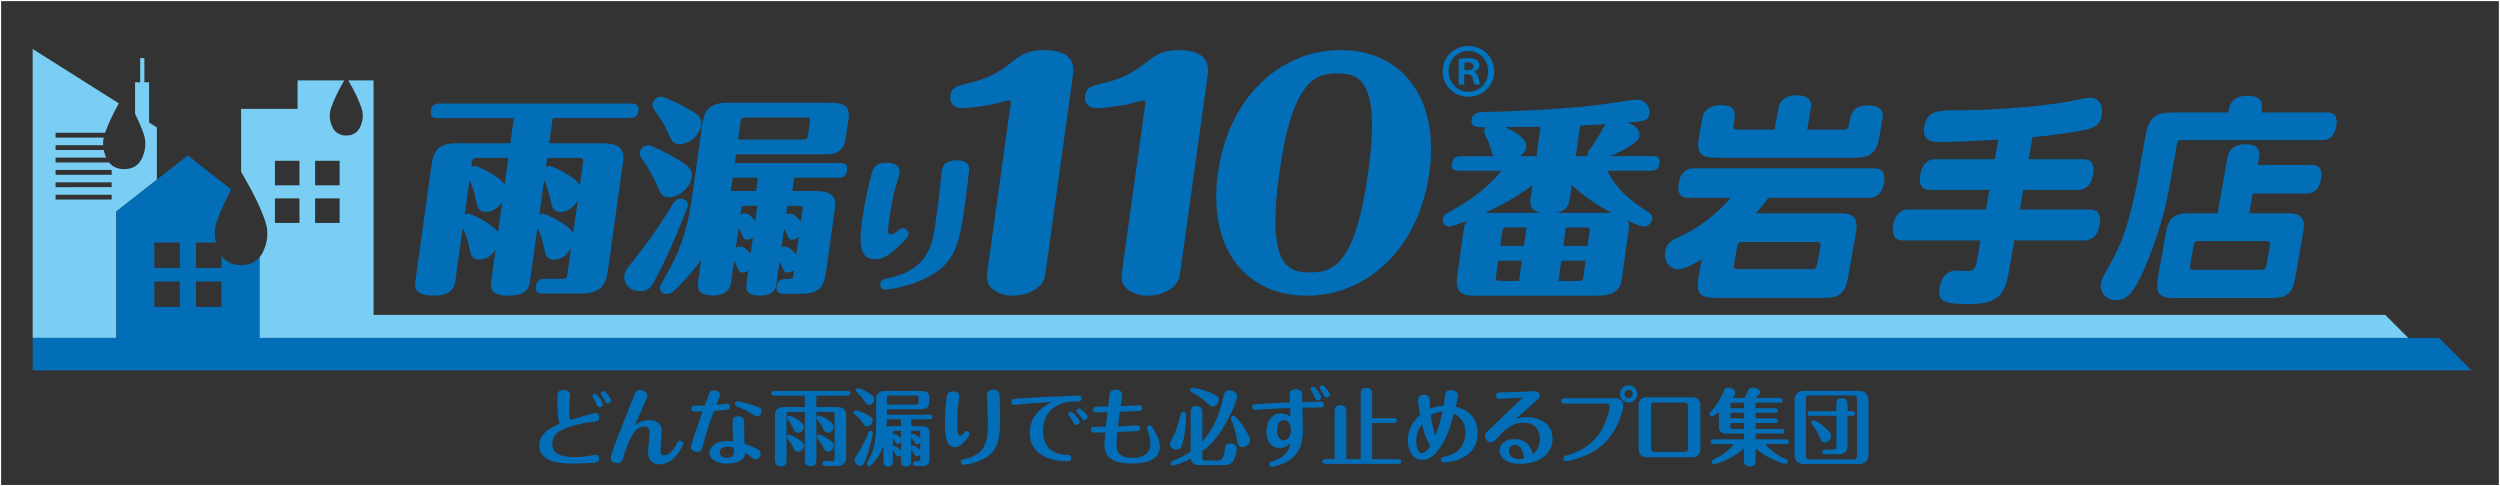 <?xml version="1.0" encoding="UTF-8"?><svg xmlns="http://www.w3.org/2000/svg" viewBox="0 0 553.25 107.58"><rect x="0" y="0" width="553.25" height="107.58" fill="#333333" stroke="none"/><defs><style>.d{fill:#0074be;}.e{fill:#036eb8;}.f{fill:#7acdf3;}.g{fill:none;stroke:#fff;stroke-miterlimit:10;stroke-width:.25px;}</style></defs><g id="a"/><g id="b"><g id="c"><path class="d" d="M324.96,10.19c3.22,0,5.71,2.45,5.71,5.58s-2.48,5.64-5.71,5.64-5.7-2.48-5.7-5.64,2.58-5.58,5.7-5.58Zm0,10.12c2.52,0,4.36-1.99,4.36-4.51s-1.87-4.54-4.39-4.54-4.35,2.02-4.35,4.54c0,2.7,2.08,4.51,4.38,4.51Zm-2.14-1.59v-5.67c.52-.09,1.19-.18,2.08-.18,1.01,0,2.48,.18,2.48,1.65,0,.68-.52,1.13-1.17,1.32v.09c.55,.18,.83,.64,.98,1.38,.18,.86,.31,1.19,.43,1.41h-1.29c-.15-.22-.28-.71-.43-1.41-.21-.89-.71-.89-1.87-.89v2.3h-1.23Zm1.25-3.19c.95,0,2,0,2-.86,0-.52-.37-.89-1.26-.89-.37,0-.61,.03-.74,.06v1.69Z"/><path class="f" d="M58.71,49c.68,2.01,.6,4.03-.25,6.16-.15,.38-.45,1.12-1.05,1.82v17.8h475.54l-5.1-5.1H82.67V17.79h-5.58c1.42,2.49,2.33,4.41,2.91,6.11,.43,1.26,.37,2.53-.16,3.88-.22,.54-.88,2.21-3.21,2.21s-3-1.66-3.21-2.21c-.54-1.34-.59-2.61-.16-3.87,.58-1.7,1.49-3.62,2.91-6.11h-10.32v6.29h-12.5s0,13.95,.01,13.94c2.69,4.6,4.35,8.01,5.36,10.99Zm11.02-13.42h5.43v5.43h-5.43v-5.43Zm0,8.32h5.43v5.43h-5.43v-5.43Zm-8.89-8.32h5.43v5.43h-5.43v-5.43Zm0,8.32h5.43v5.43h-5.43v-5.43Z"/><path class="f" d="M25.75,46.8l8.97-7.03v-11.57l-1.73-1.09v-8.91h-1.04v-5.34h-.93v5.34h-1.13v6.96l-.03-.02c.85,1.69,1.48,3.15,1.94,4.51,.55,1.62,.48,3.24-.2,4.96-.28,.7-1.13,2.82-4.11,2.82-1.75,0-2.76-.74-3.36-1.48H12.3v-1.07h11.19c-.04-.1-.08-.2-.11-.27-.19-.47-.33-.94-.42-1.41H12.3v-1.07h10.51c-.03-.56,.02-1.12,.14-1.68H12.3v-1.07h10.96c.65-1.86,1.62-3.94,3.04-6.5L7.23,10.84v63.94H25.75v-27.97Zm-1.04-2.64H12.3v-1.07h12.41v1.07Zm0-2.74H12.3v-1.07h12.41v1.07Zm0-2.74H12.3v-1.07h12.41v1.07Z"/><path class="e" d="M539.75,74.78H57.41v-17.8c-.76,.87-1.99,1.69-4.05,1.69h-.01c-2.36,0-3.64-1.08-4.35-2.08v2.71h-5.63v-5.63h4.41c-.37-1.59-.31-3.13,.21-4.66,.7-2.07,1.72-4.35,3.17-7.08l-9.6-7.53-6.85,5.37-8.97,7.03v27.97H7.23v7.19H546.94l-7.19-7.19ZM43.37,62.29h5.63v5.63h-5.63v-5.63Zm-9.21-8.62h5.63v5.63h-5.63v-5.63Zm0,8.62h5.63v5.63h-5.63v-5.63Z"/><path class="e" d="M199.05,38.31c-.09,.63-.92,3.33-1.07,3.87-.48,2.03-.83,3.87-1.18,6.34-.08,.6-.27,1.93-.27,2.44,0,.32,0,.92,.6,.92,.63,0,1.16-.51,1.35-.66,.65-.6,.8-.73,1.26-.73,.76,0,1.4,.63,1.29,1.39-.05,.35-.12,.63-1.81,2.31-2.72,2.69-4.18,3.17-5.6,3.17-3.11,0-3.66-2.66-2.81-8.81,.53-3.77,1.47-7.67,2.06-10.01,.35-1.36,.82-2.54,3.36-2.54,.46,0,3.14,0,2.82,2.31Zm15.38-.29c-.16,1.36-.39,3.49-.85,6.81-1.26,9.06-1.92,13.75-9.63,17.17-3.42,1.52-7.5,2.09-7.93,2.09-.93,0-1.3-.63-1.21-1.27,.13-.95,.91-1.11,1.8-1.27,.21-.03,3.87-.73,6.34-2.82,3.15-2.66,3.64-6.15,4.23-10.42,.33-2.38,.6-4.53,.85-6.84,.07-.54,.28-2.98,.35-3.49,.11-.79,.41-2.5,3.39-2.5s2.72,1.87,2.66,2.53Z"/><path class="e" d="M231.49,59.5c-.21,1.5-.29,2.54-1.32,3.65-1.44,1.56-3.92,2.28-5.89,2.28-1.84,0-3.46-.52-4.5-1.37-1.35-1.04-1.55-2.08-1.2-4.56l5.06-36.36c.05-.39,.13-.91-.42-.91-.41,0-2.89,.72-3.45,.85-1.69,.39-5.49,.85-7.05,.85-1.43,0-2.64-1.04-2.41-2.74,.26-1.89,1.53-2.22,4.41-2.87,4.85-1.17,7.29-3.06,9.35-4.69,1.68-1.3,3.28-2.54,6.88-2.54,7.28,0,6.71,4.04,6.44,5.99l-5.91,42.42Z"/><path class="e" d="M261.29,59.5c-.21,1.5-.28,2.54-1.32,3.65-1.44,1.56-3.92,2.28-5.89,2.28-1.84,0-3.46-.52-4.5-1.37-1.35-1.04-1.55-2.08-1.2-4.56l5.06-36.36c.06-.39,.13-.91-.42-.91-.41,0-2.89,.72-3.45,.85-1.68,.39-5.49,.85-7.05,.85-1.43,0-2.64-1.04-2.4-2.74,.26-1.89,1.53-2.22,4.41-2.87,4.85-1.17,7.29-3.06,9.35-4.69,1.67-1.3,3.28-2.54,6.88-2.54,7.27,0,6.71,4.04,6.44,5.99l-5.91,42.42Z"/><path class="e" d="M316.3,38.26c-2.31,16.62-13.64,27.17-27.17,27.17s-21.91-10.55-19.6-27.17c2.29-16.49,13.57-27.17,27.17-27.17s21.9,10.69,19.61,27.17Zm-33.18,0c-2.85,20.46,1.83,22.03,6.72,22.03s10.02-1.17,12.92-22.03c2.85-20.46-1.89-22.02-6.79-22.02-4.62,0-9.94,1.11-12.86,22.02Z"/><path class="e" d="M117.29,62.3c-.27,1.98-1.54,3.13-4.67,3.13-2.69,0-4.28-.64-3.93-3.13l.99-7.14c-1.28,2.3-3.44,2.3-3.64,2.3-1.63,0-1.89-1.29-2.03-1.98-.62-3.13-1.24-4.24-1.61-5.02l-1.64,11.74c-.29,2.07-1.6,3.22-4.77,3.22-2.74,0-4.43-.64-4.07-3.22l3.51-25.19c.37-2.62,.74-5.3,5.45-5.3h12.06l.78-5.57h-16.87c-.77,0-1.71-.14-1.51-1.57,.15-1.11,.66-1.66,1.96-1.66h42.48c1.01,0,1.68,.37,1.51,1.56-.17,1.2-.76,1.66-1.96,1.66h-17.01l-.78,5.57h10.76c2.88,0,6.15,0,5.59,4.01l-3.26,23.4c-.4,2.9-.81,5.85-5.95,5.85h-8.55c-.77,0-1.71-.14-1.51-1.61,.15-1.1,.71-1.66,1.96-1.66h3.99c.87,0,.94-.55,1.01-1.06l.81-5.85c-.81,1.66-2.2,2.67-3.83,2.67s-1.89-1.29-2.03-1.98c-.65-3.27-1.23-4.29-1.61-5.02l-1.65,11.84Zm-4.79-27.36h-6.82c-.82,0-1.12,.09-1.26,1.11l-.13,.92c.16-.09,.42-.23,.8-.23,.77,0,5.89,2.58,6.58,4.15l.83-5.94Zm-1.35,9.67c-1.33,2.3-3.4,2.3-3.64,2.3-1.35,0-1.79-.92-1.97-1.7-.71-3.18-.83-3.73-1.66-5.3l-1.06,7.6c.16-.09,.42-.23,.8-.23,.82,0,5.88,2.62,6.58,4.15l.95-6.82Zm9.67-7.65c.2-.09,.42-.23,.75-.23,.77,0,6.18,2.58,6.74,4.38l.71-5.07c.13-.92-.04-1.11-.95-1.11h-6.97l-.28,2.03Zm-1.47,10.55c.21-.09,.42-.23,.75-.23,.77,0,6.17,2.62,6.74,4.38l1.03-7.41c-1.33,2.67-3.59,2.67-3.78,2.67-1.59,0-1.94-1.29-2.02-1.7-.86-3.46-.91-3.82-1.66-5.3l-1.06,7.6Z"/><path class="e" d="M143.5,32.13c.67,0,4.32,1.8,6.7,3.27,2.39,1.52,3.11,2.16,2.89,3.78-.33,2.4-2.93,4.47-4.99,4.47-1.49,0-1.82-.74-2.23-1.61-1.78-4.1-3.31-6.22-4-7.19-.24-.37-.33-.74-.28-1.1,.11-.83,.9-1.61,1.91-1.61Zm8.7,13.45c-.08,.6-4.63,11.84-7.48,16.81-.64,1.1-1.2,2.03-3.07,2.03-2.35,0-3.74-1.75-3.49-3.55,.1-.69,.35-1.15,1.92-3.09,4.98-6.12,8.63-12.3,8.77-12.57,.32-.6,.89-1.24,1.66-1.24,1.15,0,1.83,.64,1.7,1.61Zm.29-21.37c1.78,1.01,2.93,1.7,2.7,3.41-.32,2.26-2.52,4.28-4.83,4.28-1.25,0-1.73-.65-2.35-2.07-1.05-2.49-1.44-3.08-3.3-5.62-.24-.32-.37-.83-.31-1.2,.12-.83,.95-1.61,1.91-1.61,.77,0,4.95,2.07,6.19,2.81Zm9.29,38.23c-.28,2.03-1.61,2.95-4.01,2.95s-3.59-.78-3.29-2.95l.69-4.97c-2.87,4.05-5.67,6.54-5.95,6.82-.49,.42-.93,.78-1.7,.78-1.06,0-1.57-.78-1.46-1.57,.06-.41,1.88-3.5,2.27-4.19,3.01-5.76,4.08-10.32,4.94-16.49l2.02-14.51c.39-2.81,.78-5.57,5.68-5.57h22.15c2.4,0,5.14,0,4.67,3.36l-.5,3.59c-.31,2.21-.62,4.47-4.51,4.47h-19.9l-.27,1.93h23.35c1.01,0,1.68,.32,1.51,1.57-.17,1.2-.76,1.66-1.96,1.66h-9.75l-.41,2.95h4.28c2.64,0,5.67,0,5.15,3.73l-1.9,13.63c-.37,2.67-.75,5.39-5.46,5.39h-4.04c-.77,0-1.7-.18-1.5-1.61,.06-.41,.23-1.66,1.77-1.66,1.68,0,1.83,0,1.96-.97l.15-1.06c-.48,.37-.95,.6-1.48,.6-.62,0-.82-.32-1.03-.88-.29-.69-.52-1.11-.74-1.57l-.69,4.93c-.26,1.89-1.42,2.62-3.63,2.62-2.35,0-3.26-.74-3-2.62l.41-2.9c-.31,.18-.68,.41-1.26,.41s-.78-.28-.96-.69c-.44-1.01-.63-1.33-.94-1.89l-.65,4.7Zm5.96-23.12h-5.57c-.12,.87-.22,1.61-.51,2.95h5.67l.41-2.95Zm-4.4-8.43h14.37c.77,0,.97-.09,1.09-.92l.43-3.09c.1-.74-.02-.87-.84-.87h-13.22c-.91,0-1.16,.09-1.31,1.1l-.52,3.78Zm.52,16.63c.16-.09,.47-.28,.95-.28,.58,0,1.2,.32,2.32,1.61l.46-3.31h-2.45c-.53,0-1.01,0-1.12,.78l-.17,1.2Zm-1.02,7.32c.16-.09,.47-.28,.95-.28,.58,0,1.21,.32,2.33,1.57l.5-3.55c-.31,.18-.69,.46-1.27,.46s-.77-.32-.96-.69c-.43-1.06-.62-1.38-.93-1.94l-.62,4.42Zm14.76-8.34c.13-.92-.15-.96-.92-.96h-2.45l-.26,1.89c.15-.05,.41-.18,.79-.18,1.01,0,2.16,1.38,2.49,1.79l.35-2.53Zm-.82,5.9c-.48,.37-.95,.65-1.48,.65-.63,0-.82-.37-1.03-.92-.29-.69-.57-1.11-.75-1.52l-.58,4.15c.16-.09,.41-.18,.79-.18,1.01,0,2.16,1.38,2.49,1.8l.55-3.96Z"/><path class="e" d="M355.71,37.8c1.79,3.73,4.95,6.54,8.53,8.8,1.01,.65,1.55,.97,1.41,1.93-.13,.92-1.04,1.61-1.91,1.61-.62,0-2.7-.92-3.47-1.29,.31,.83,.28,1.06,0,3.13l-1.37,9.86c-.5,3.59-3.67,3.59-6.17,3.59h-26.67c-4.18,0-3.82-2.58-3.5-4.88l1.37-9.86c.15-1.1,.45-1.52,.74-1.84-.91,.32-3.35,1.29-3.93,1.29-.86,0-1.59-.69-1.46-1.61,.13-.97,.76-1.29,1.95-1.93,4.16-2.26,8.11-5.07,10.98-8.8h-9.42c-1.15,0-1.63-.41-1.45-1.66,.17-1.24,.94-1.57,1.9-1.57h7.21c-.3-.64-.89-2.9-1.13-3.32-.34-.64-.94-1.89-.87-2.35,.05-.37,.22-.55,.34-.74h-.91c-.72,0-2.45,0-2.22-1.66,.23-1.66,1.92-1.71,2.73-1.71,12.63-.28,22.27-1.15,25.3-1.57,4.56-.65,8.14-1.2,8.43-1.2,1.64,0,3.17,1.38,2.92,3.18-.16,1.15-1.12,1.48-1.61,1.56-.3,.09-2.39,.28-3.32,.37,2.03,.6,2.86,1.89,2.7,3.04-.2,1.47-4.33,3.5-6.52,4.38h9.46c1.3,0,1.65,.55,1.5,1.66-.19,1.38-1.13,1.57-1.95,1.57h-9.61Zm-16.59,3.18c-3.22,2.44-6.77,4.42-10.46,6.12h12.35c-1.49-.32-2.6-.97-2.32-3.04l.43-3.09Zm1.8-12.94c-1.54,.05-6.07,.09-7.94,.09,1.45,.65,5.06,2.3,4.77,4.42-.12,.87-.64,1.47-1.34,2.03h3.6l.91-6.54Zm-7.33,22.29c-.82,0-1.03,.14-1.15,1.01l-.43,3.09h5.24l.57-4.1h-4.23Zm2.58,11.84l.62-4.47h-5.24l-.49,3.5c-.11,.83,.06,.97,.88,.97h4.23Zm11.22-18.1c-.31,2.21-1.73,2.76-3.16,3.04h12.4c-1.43-.78-5.28-2.86-8.8-6.17l-.44,3.13Zm3.97-9.49c-.03-.14-.06-.28-.02-.55,.07-.51,.3-.78,.65-1.2,.58-.74,1.68-2.4,2.28-3.64,.59-1.15,.66-1.29,1.2-1.71-.78,.05-5.37,.28-5.81,.32l-.94,6.77h2.64Zm-4.83,15.75l-.57,4.1h5.38l.43-3.09c.12-.87-.05-1.01-.87-1.01h-4.37Zm4.36,7.37h-5.38l-.62,4.47h4.37c.77,0,1.02-.04,1.15-.97l.49-3.5Z"/><g><path class="e" d="M391.35,43.75c-.87,1.28-1.98,2.56-2.82,3.45h18.37c3.54,0,4.4,1.03,3.76,4.63l-1.67,9.46c-.63,3.59-1.85,4.63-5.4,4.63h-23.93c-3.54,0-4.4-1.03-3.76-4.63l.69-3.89c-2.69,1.58-4.08,2.17-5.21,2.17-1.92,0-3.23-1.77-2.87-3.84,.3-1.67,.97-2.41,3.31-3.4,3.84-1.67,8.4-5.17,11.16-8.57h-9.5c-1.62,0-2.35-1.18-1.99-3.25,.36-2.07,1.51-3.25,3.13-3.25h40.28c1.67,0,2.4,1.18,2.04,3.25-.36,2.07-1.51,3.25-3.18,3.25h-22.4Zm1.38-15.07l.83-4.73c.32-1.82,1.78-2.86,4.1-2.86s3.41,1.03,3.09,2.86l-.83,4.73h7.98c.89,0,1.12-.2,1.27-1.08,.42-2.36,.76-4.28,4.35-4.28,2.31,0,3.41,1.03,3.09,2.86l-.72,4.09c-.62,3.54-1.9,4.63-5.45,4.63h-30.68c-3.5,0-4.39-1.08-3.76-4.63l.72-4.09c.33-1.87,1.79-2.91,4.11-2.91,3.59,0,3.25,1.97,2.83,4.33-.16,.89,0,1.08,.89,1.08h8.17Zm-7.04,24.87c-.84,0-1.12,.2-1.27,1.08l-.69,3.89c-.15,.84,.06,1.04,.9,1.04h16.25c.84,0,1.12-.2,1.27-1.08l.68-3.84c.16-.89-.05-1.08-.89-1.08h-16.25Z"/><path class="e" d="M442.22,30.9c-6.28,.44-12.6,.54-13.19,.54-2.56,0-3.59-1.13-3.18-3.45,.63-3.59,3.1-3.59,7.67-3.59,9.21,0,20.62-1.04,26.72-2.41,.98-.25,1.83-.35,2.47-.35,1.77,0,2.8,1.72,2.39,4.04-.29,1.63-1.17,2.46-3.48,3-2.16,.54-7.87,1.33-11.82,1.67l-.86,4.88h12.16c1.77,0,2.49,1.23,2.11,3.4-.38,2.17-1.54,3.4-3.31,3.4h-12.16l-.76,4.33h15.51c1.77,0,2.54,1.23,2.16,3.4-.39,2.22-1.59,3.45-3.37,3.45h-15.51l-1.26,7.14c-.95,5.37-2.9,6.94-8.71,6.94s-7.08-.59-6.53-3.74c.44-2.51,1.68-3.69,3.9-3.69,.59,0,1.65,.15,2.24,.15,1.23,0,1.78-.59,2.05-2.12l.83-4.68h-17.23c-1.72,0-2.49-1.23-2.1-3.45,.38-2.17,1.58-3.4,3.31-3.4h17.23l.76-4.33h-13.2c-1.77,0-2.5-1.18-2.11-3.4,.39-2.22,1.53-3.4,3.31-3.4h13.2l.76-4.33Z"/><path class="e" d="M493.11,24.89c.27-1.53,.65-3.69,4.29-3.69s3.31,2.17,3.04,3.69h14.72c1.53,0,2.22,1.08,1.87,3.05-.34,1.92-1.42,3.05-2.95,3.05h-31.12c-.84,0-1.07,.2-1.23,1.08l-1.6,9.06c-1.22,6.94-3.51,14.03-6.48,20.29-1.78,3.64-3.2,5.02-5.32,5.02s-3.73-1.72-3.39-3.69c.17-.98,.4-1.43,2.48-5.12,1.6-2.96,2.67-5.66,3.76-9.6,.8-2.86,1.46-5.76,1.94-8.47l1.6-9.06c.8-4.53,2.02-5.61,6.41-5.61h11.97Zm6.52,11.62h12.06c1.62,0,2.31,1.13,1.96,3.15-.36,2.02-1.44,3.15-3.07,3.15h-12.06l-.77,4.38h8.12c3.59,0,4.41,.99,3.77,4.58l-1.69,9.6c-.63,3.59-1.79,4.58-5.39,4.58h-21.22c-3.59,0-4.41-.99-3.77-4.58l1.69-9.6c.63-3.59,1.79-4.58,5.39-4.58h6.11l2.2-12.46c.32-1.82,1.78-2.81,3.99-2.81s3.32,.98,3,2.81l-.31,1.77Zm-12.92,16.84c-.89,0-1.12,.2-1.27,1.08l-.74,4.19c-.16,.89,0,1.08,.89,1.08h14.72c.89,0,1.12-.2,1.27-1.08l.74-4.19c.16-.89,0-1.08-.89-1.08h-14.72Z"/></g><g><path class="e" d="M123.42,91.13c-.04-.78-.06-2.4-.06-3.2,0-.75,0-1.64,1.4-1.64,.54,0,1.4,.15,1.4,1.19,0,.22-.07,1.1-.11,1.42-.06,.52-.07,1.32-.07,1.82,0,.89,.04,1.3,.24,2.23,.84-.26,5.02-1.53,5.56-1.53s.85,.5,.85,.99c0,.78-.46,.84-1.53,.95-.74,.07-3.95,.48-6.5,1.66-.75,.35-2.38,1.19-2.38,3.24,0,1.75,1.23,2.9,4.89,2.9,.5,0,2.09-.04,3.39-.3,.22-.04,1.15-.24,1.34-.24,.5,0,.76,.41,.76,.84,0,.86-.62,.93-2.31,1.02-.84,.05-2.4,.11-3.52,.11-3.41,0-7.44-.49-7.44-4.08,0-1.54,1.1-2.72,1.73-3.2,.78-.62,1.27-.84,2.79-1.53-.22-.69-.37-1.17-.45-2.66Zm10.01-1.7c0,.39-.35,.69-.74,.69-.41,0-.48-.19-.8-.93-.15-.35-.43-.86-.65-1.21-.07-.11-.15-.26-.15-.39,0-.24,.26-.48,.52-.48,.05,0,.15,0,.22,.04,.37,.15,1.6,1.86,1.6,2.29Zm1.82-.85c0,.37-.35,.67-.71,.67s-.37-.06-.87-.95c-.2-.37-.71-1.04-.71-1.25,0-.39,.37-.58,.71-.48,.24,.05,1.58,1.47,1.58,2.01Z"/><path class="e" d="M143.67,92.96c1.53,0,2.79,.78,2.79,2.4,0,.65-.3,3.5-.3,4.09,0,.73,.04,1.3,.8,1.3,1.23,0,2.18-1.34,2.68-2.33,.41-.82,.45-.91,.82-.91,.41,0,.71,.32,.71,.63,0,.59-1.95,4.63-5.15,4.63-1.21,0-2.6-.58-2.6-2.7,0-.69,.33-3.72,.33-4.33,0-.88-.37-1.36-1.17-1.36-2.29,0-3.44,3.31-4.34,5.84-.09,.24-.41,1.4-.5,1.62-.11,.22-.37,.69-1.14,.69-.46,0-1.43-.24-1.43-1.21,0-.28,0-.61,2.05-5.92,.47-1.23,2.61-6.61,3.03-7.7,.35-.93,.52-1.38,1.32-1.38,.67,0,1.68,.41,1.68,1.21,0,.37-.41,1.27-.89,2.33-.19,.41-.99,2.27-1.15,2.64-.02,.04-.58,1.3-.71,1.64,1.01-.78,1.86-1.19,3.18-1.19Z"/><path class="e" d="M156.85,87.31c.22-.59,.46-.91,1.15-.91,.54,0,1.32,.28,1.32,1.01,0,.26-.11,.54-.45,1.34-.09,.2-.26,.65-.35,.86,.3-.02,.99-.09,1.32-.13,.26-.04,.99-.15,1.08-.15,.35,0,.62,.24,.62,.63,0,.71-.17,.71-3.52,.95-.97,2.61-1.64,4.39-2.36,7.28-.34,1.3-.47,1.82-1.36,1.82-.35,0-1.38-.18-1.38-1.15,0-.32,.04-.39,.73-2.46,.43-1.25,1.53-4.52,1.82-5.36-.28,.02-1.14,.04-1.43,.04-.48,0-1.06,0-1.06-.63,0-.39,.24-.69,.71-.69,.35,0,1.94,.02,2.25,.02,.04-.11,.41-1.12,.91-2.46Zm5.27,6.42c0-.63,0-1.62,1.27-1.62s1.3,1.04,1.3,1.54c0,.35-.02,1.92-.02,2.23,.02,.37,.09,2.03,.11,2.36,1.25,.39,2.27,.88,2.42,.95,.74,.34,1.12,.56,1.12,1.21,0,.71-.5,1.23-1.15,1.23-.32,0-.48-.11-.87-.47-.26-.24-1-.75-1.4-1-.06,.69-.15,.99-.56,1.4-.93,.91-2.53,1.04-3.39,1.04-1.86,0-3.93-.69-3.93-2.42,0-1.21,1.21-2.59,4-2.59,.43,0,.78,.04,1.27,.09-.09-1.4-.17-2.51-.17-3.97Zm-.99,5.12c-.45,0-1.86,.07-1.86,1.23,0,1.06,1.04,1.23,1.56,1.23,.48,0,1.6-.09,1.6-1.34,0-.17-.04-.71-.06-.93-.33-.08-.78-.19-1.25-.19Zm5.06-7.37c-1.17-.73-1.64-.91-3.09-1.51-.24-.09-.45-.26-.45-.56,0-.28,.24-.6,.58-.6,.19,0,1.43,.26,3.2,.8,1.67,.5,2.1,.69,2.1,1.36s-.5,1.19-.93,1.19c-.34,0-.45-.07-1.41-.69Z"/><path class="e" d="M180.67,90.09h4.65c1.43,0,1.94,.78,1.94,1.79v9.42c0,.97-.48,1.79-1.94,1.79h-2.72c-.24,0-.63-.07-.63-.52s.43-.52,.63-.52h1.56c.45,0,.54-.19,.54-.54v-9.83c0-.35-.09-.54-.54-.54h-3.5v10.52c0,.63,0,1.54-1.25,1.54s-1.3-.95-1.3-1.54v-10.52h-3.52c-.43,0-.54,.19-.54,.54v9.98c0,.63,0,1.54-1.25,1.54s-1.3-.99-1.3-1.53v-9.79c0-.97,.48-1.79,1.94-1.79h4.67v-2.53h-6.79c-.24,0-.63-.08-.63-.52s.43-.52,.63-.52h16.23c.22,0,.63,.07,.63,.52s-.43,.52-.63,.52h-6.89v2.53Zm-4.04,9.88c-.63,0-.86-.45-1.04-.84-.43-.89-.82-1.45-1.34-2.08-.07-.08-.15-.15-.15-.34,0-.32,.26-.52,.52-.52,.24,0,1.56,.56,2.74,1.47,.22,.17,.58,.45,.58,.88,0,.86-.69,1.44-1.3,1.44Zm-.04-4.19c-.61,0-.82-.45-1-.86-.37-.82-.78-1.43-1.23-1.99-.11-.15-.2-.24-.2-.41,0-.32,.26-.52,.52-.52,.45,0,3.22,1.4,3.22,2.44,0,.88-.73,1.34-1.3,1.34Zm5.49-1.1c-.48-.95-.56-1.04-1.23-1.84-.07-.08-.15-.17-.15-.36,0-.32,.26-.52,.52-.52,.35,0,3.29,1.34,3.29,2.47,0,.63-.54,1.34-1.25,1.34-.63,0-.86-.41-1.19-1.1Zm1.19,5.27c-.63,0-.87-.5-1.12-1.02-.43-.93-.8-1.36-1.25-1.9-.09-.11-.15-.2-.15-.37,0-.32,.24-.52,.52-.52,.22,0,1.36,.58,2.16,1.14,.78,.54,1.08,.84,1.08,1.28,0,.82-.69,1.4-1.25,1.4Z"/><path class="e" d="M191.9,94.35c-.43,0-.52-.13-1.06-.86-.33-.47-.89-1.14-1.77-1.84-.09-.07-.19-.15-.19-.35,0-.3,.26-.5,.48-.5,.2,0,1.3,.32,2.33,.84,1.27,.65,1.43,.95,1.43,1.4,0,.76-.58,1.32-1.23,1.32Zm1.27,1.51c0,.17-.67,3.39-1.51,5.66-.35,.95-.58,1.53-1.25,1.53s-1.3-.65-1.3-1.25c0-.32,.11-.5,.48-1.04,.78-1.19,2.01-3.48,2.53-4.89,.07-.19,.19-.5,.48-.5,.45,0,.56,.35,.56,.5Zm-.86-6.27c-.45,0-.52-.11-1.19-1.08-.58-.86-1.14-1.4-1.54-1.77-.07-.06-.17-.15-.17-.34,0-.3,.26-.5,.52-.5,.37,0,3.55,1.36,3.55,2.38,0,.71-.56,1.3-1.17,1.3Zm9.34,12.14c0,.65,0,1.51-1.12,1.51s-1.14-.84-1.14-1.51v-.97c-.17,.17-.37,.26-.59,.26-.28,0-.43-.2-.54-.39-.28-.47-.37-.6-.67-1.02v2.18c0,.65,0,1.49-1.04,1.49s-1.04-.82-1.04-1.49v-3.14c-.74,2.07-1.97,3.55-2.77,4.3-.11,.11-.2,.19-.41,.19-.3,0-.5-.24-.5-.5,0-.13,.04-.26,.11-.37,1.25-1.9,1.95-4.17,1.95-8.43v-5.53c0-.99,.48-1.79,1.94-1.79h8.19c.95,0,1.64,.39,1.64,1.41v.91c0,1.71-1.27,1.71-1.81,1.71h-7.59c0,.19,0,.8-.02,1.21h9.51c.22,0,.61,.06,.61,.5s-.41,.52-.61,.52h-4.1v1.53h2.42c.95,0,1.64,.41,1.64,1.42v5.97c0,1.1-.8,1.42-1.64,1.42h-1.43c-.21,0-.63-.06-.63-.52,0-.41,.33-.52,.61-.52h.54c.41,0,.5-.11,.5-.48v-1.04c-.32,.41-.65,.41-.75,.41-.39,0-.41-.04-1.27-1.67v2.46Zm-2.25-8.95h-3.16l-.02,1.71c.37-.19,.8-.19,.93-.19h2.25v-1.53Zm-3.14-3.26h6.53c.41,0,.48-.13,.48-.5v-.99c0-.37-.08-.5-.48-.5h-5.99c-.45,0-.54,.2-.54,.56v1.43Zm3.14,5.82h-1.32c-.41,0-.48,.11-.48,.49v.35c.11-.11,.22-.17,.39-.17,.28,0,.99,.52,1.41,.95v-1.62Zm0,2.5c-.22,.32-.54,.37-.71,.37s-.33-.05-.46-.26c-.09-.13-.52-.89-.63-1.06v1.92c.06-.06,.15-.13,.34-.13,.33,0,1.14,.67,1.47,.99v-1.82Zm2.25-1.53c.13-.26,.35-.32,.48-.32,.26,0,1.17,.65,1.53,.97v-1.13c0-.37-.09-.49-.5-.49h-1.51v.97Zm0,2.57c.09-.2,.24-.32,.48-.32,.28,0,1.15,.72,1.53,1.02v-1.56c-.19,.18-.41,.32-.67,.32-.34,0-.41-.15-.74-.67-.19-.29-.47-.76-.6-.97v2.18Z"/><path class="e" d="M212.29,87.8c0,.19-.22,1.67-.26,1.99-.15,1.15-.2,1.92-.2,3.24,0,1.82,.11,2.42,.17,2.77,.06,.26,.11,.61,.43,.61s.6-.22,.8-.5c.34-.43,.39-.52,.71-.52,.26,0,.63,.28,.63,.67,0,.34-.61,1.08-.91,1.42-.73,.82-1.4,1.47-2.35,1.47-1.27,0-2.21-.97-2.21-5.27,0-1.68,.22-4.58,.43-5.92,.13-.78,.47-1.14,1.36-1.14,.73,0,1.41,.34,1.41,1.17Zm8.92,.04c.04,.93,.11,2.33,.11,4.74,0,3.95-.17,7.19-3.7,9.01-1.79,.93-3.93,1.25-4.28,1.25-.39,0-.71-.19-.71-.61,0-.5,.39-.58,.86-.65,1-.19,2.48-.67,3.55-1.79,1.53-1.58,1.58-3.72,1.58-6.23,0-1.4-.08-2.79-.13-4.19-.02-.34-.08-1.77-.08-1.92,0-.3,0-1.21,1.39-1.21,1.32,0,1.36,.8,1.4,1.6Z"/><path class="e" d="M227.04,89.36c-.43,.04-2.33,.24-2.62,.24-.33,0-.63-.26-.63-.67,0-.63,.37-.65,1.62-.75,4.09-.28,8.23-.43,10.11-.5,.04,0,2.66-.15,3.09-.15,.17,0,.74,0,.74,.69,0,.61-.54,.61-.89,.61-1.38,0-2.79,0-4.41,.86-3.22,1.67-3.22,4.89-3.22,5.64,0,1.86,.61,5.16,5.19,5.32,.58,.02,1.06,.04,1.06,.69,0,.75-.6,.75-.88,.75-3.09,0-8.32-1.1-8.32-6.29,0-4.13,3.29-5.96,4.88-6.83-1.92,.08-3.82,.24-5.71,.39Zm11.93,3.95c0,.35-.32,.73-.76,.73-.34,0-.43-.17-.75-.73-.31-.54-.46-.78-.84-1.23-.09-.11-.19-.24-.19-.41,0-.32,.28-.59,.67-.5,.37,.09,1.86,1.68,1.86,2.14Zm1.73-1.06c0,.39-.35,.71-.73,.71-.32,0-.39-.13-.76-.67-.24-.35-.37-.5-.82-1-.04-.06-.15-.19-.15-.37,0-.3,.28-.56,.65-.5,.24,.04,1.81,1.28,1.81,1.84Z"/><path class="e" d="M251.13,89.75c.13,0,1.06-.07,1.08-.07,.04,0,.58,.02,.58,.63,0,.58-.45,.62-.69,.63-.09,0-3.87,.19-4.28,.19-.07,.52-.35,2.75-.41,3.22,.69-.02,4.19-.22,4.35-.22,.24,0,.58,.19,.58,.63,0,.61-.48,.63-.72,.65-1.64,.09-1.9,.09-4.34,.2-.13,1.31-.2,2.11-.2,2.79,0,1.71,.69,2.92,3.54,2.92,2.66,0,3.96-1.08,3.96-3.24,0-.56-.07-1.38-.43-2.36-.13-.34-.35-.97-.35-1.02,0-.24,.22-.56,.61-.56,.3,0,.43,.11,.91,.91,.84,1.38,1.36,2.6,1.36,3.7,0,3.5-4.06,3.83-6.18,3.83-5.71,0-6.09-2.53-6.09-4.36,0-.56,.13-1.92,.19-2.53-.39,0-2.1,.04-2.46,.04-.71,0-.71-.52-.71-.65,0-.09,0-.63,.71-.63,.95,0,1.56,0,2.59-.02,.06-.5,.32-2.76,.35-3.22-.58,.02-2.31,.04-2.36,.04-.3,0-.84,0-.84-.61s.52-.63,.8-.63c.35,0,1.92-.04,2.23-.04h.32c.04-.41,.26-2.5,.28-2.66,.09-.5,.32-1.08,1.34-1.08,.37,0,1.51,.09,1.51,1.19,0,.39-.32,2.1-.35,2.46,.35-.02,2.88-.11,3.13-.13Z"/><path class="e" d="M258.89,98.22c0-.22,.2-.58,.48-1.1,.97-1.79,1.32-3.16,1.94-5.49,.07-.24,.22-.45,.58-.45,.61,0,.61,.5,.61,.76,0,1.86-.39,4.8-.78,6.16-.24,.84-.47,1.41-1.4,1.41-.52,0-1.43-.47-1.43-1.3Zm7.2,3.14c0,.26,.04,.54,.54,.54h2.57c1.13,0,1.53-.2,1.8-2.21,.15-.99,.22-1.54,1.17-1.54,.88,0,1.53,.41,1.53,1.1,0,.8-.37,2.33-.97,3-.34,.39-.82,.69-2.14,.69h-5.16c-1.08,0-1.75-.41-1.92-1.43-1.9,.99-3.67,1.51-3.93,1.51-.45,0-.5-.41-.5-.52,0-.24,.17-.35,.37-.45,2.59-1.19,2.88-1.32,4.04-2.12v-8.45c0-.69,0-1.62,1.27-1.62s1.32,.97,1.32,1.62v6.18c1.49-1.58,3.5-4.64,4.56-9.42,.28-1.25,.41-1.84,1.45-1.84,.86,0,1.69,.56,1.69,1.32,0,.54-.95,3.05-2.14,5.28-2.2,4.1-3.95,5.62-5.57,6.89v1.49Zm2.31-11.41c-.41,0-.5-.09-1.38-.88-1.25-1.12-2.05-1.58-3.33-2.34-.13-.08-.28-.17-.28-.41s.19-.52,.52-.52c.24,0,2.03,.32,3.82,1.04,1.94,.78,1.97,1.19,1.97,1.62,0,.75-.63,1.49-1.32,1.49Zm6.53,8.97c-.91,0-.99-.32-1.28-2.23-.17-1.06-.62-2.42-.93-3.26-.13-.33-.35-.78-.35-.95,0-.26,.3-.46,.56-.46,.84,0,3.7,4.28,3.7,5.32s-1,1.58-1.69,1.58Z"/><path class="e" d="M292.22,88.9c.26,0,.76,0,.76,.61,0,.65-.48,.65-.71,.65-1.3,0-3.69,.04-4.04,.06,0,.45,.09,4.73,.09,5.03,0,2.18-.32,5.34-3.85,7.11-1.4,.69-2.75,.93-3,.93-.41,0-.6-.32-.6-.58,0-.43,.3-.52,.73-.65,3.42-1.04,3.83-3.16,4-4.02-.6,.73-1.64,1.1-2.42,1.1-1.49,0-2.92-1.08-2.92-3.59,0-2.2,1.12-4.04,3.22-4.04,.26,0,1.17,0,2.1,.72,0-.67-.02-1.28-.04-1.94-3.37,.11-5.01,.21-5.67,.26-.35,.02-1.97,.15-2.18,.15-.3,0-.58-.19-.58-.62,0-.59,.28-.61,1.69-.71,1.04-.08,5.73-.28,6.68-.33-.02-.26-.09-1.43-.09-1.67,0-.5,.22-1.25,1.36-1.25,.62,0,1.25,.22,1.4,.99,.05,.32,.05,1.43,.05,1.86,1.38-.04,3.74-.07,4-.07Zm-9.62,6.31c0,1.27,.5,2.22,1.45,2.22,.52,0,1.62-.34,1.62-2.23,0-.93-.32-2.23-1.53-2.23-.69,0-1.55,.52-1.55,2.25Zm9.04-6.62c-.41,0-.48-.19-.8-.93-.11-.26-.75-1.34-.75-1.58,0-.17,.15-.46,.5-.46,.33,0,.48,.15,1.02,.89,.22,.32,.76,1.08,.76,1.34,0,.56-.48,.75-.75,.75Zm1.94-.63c-.37,0-.43-.13-.84-.89-.11-.2-.71-1.08-.71-1.28,0-.15,.11-.52,.54-.52,.19,0,.32,.02,.91,.71,.33,.37,.82,.93,.82,1.34,0,.28-.3,.65-.73,.65Z"/><path class="e" d="M301.12,101.61v-14.16c0-.75,0-1.62,1.27-1.62s1.27,.95,1.27,1.62v5.1h4.86c.2,0,.63,.06,.63,.52s-.41,.52-.63,.52h-4.86v8.02h5.77c.2,0,.63,.05,.63,.52s-.41,.52-.63,.52h-16.12c-.21,0-.63-.05-.63-.52s.41-.52,.63-.52h2.05v-10.22c0-.82,0-1.71,1.3-1.71s1.28,.93,1.28,1.71v10.22h3.18Z"/><path class="e" d="M318.98,98.61c-.93,1.55-2.27,3.16-4.19,3.16-2.08,0-3.24-1.97-3.24-4.3,0-3.14,1.94-4.95,2.7-5.66-.22-1.32-.43-2.62-.43-3.26,0-.67,.43-1.19,1.34-1.19,1.1,0,1.17,.87,1.19,1.02,.04,.33,.09,1.79,.11,2.06,1.45-.58,2.27-.63,3.05-.67,.13-.84,.19-1.23,.28-2.16,.06-.48,.15-1.28,1.27-1.28,.26,0,1.62,.13,1.62,1.21,0,.33-.06,.54-.52,2.48,1.14,.3,4.84,1.26,4.84,5.81,0,5.81-6.2,6.5-7.46,6.5-.63,0-.69-.43-.69-.6,0-.46,.17-.5,1.06-.71,2.85-.61,4.39-2.53,4.39-5.38,0-1.4-.52-3.09-2.53-4.11-1.02,3.46-1.42,4.82-2.79,7.07Zm-4.32-4.8c-.78,1.38-1.25,2.21-1.25,4,0,1.08,.34,2.44,1.27,2.44,.58,0,1.12-.5,1.82-1.53-1.02-1.77-1.28-2.79-1.84-4.91Zm4.6-2.73c-.89,.09-1.54,.22-2.66,.8,.3,2.07,.76,3.67,1.06,4.54,.71-1.82,1.17-3.39,1.6-5.34Z"/><path class="e" d="M331.74,88.28c-.37,0-.67-.26-.67-.71,0-.71,.56-.71,1.06-.73,1.28-.02,3.59-.09,5.83-.19,.24-.02,1.25-.08,1.45-.08,.37,0,1.34,0,1.34,.97,0,.48-.17,.63-1.25,1.56-.99,.88-2.98,2.61-4.08,3.63,.47-.15,1.21-.41,2.48-.41,2.27,0,5.69,1.12,5.69,4.69,0,3.18-2.55,5.64-7.26,5.64-2.72,0-4.45-1.23-4.45-2.9,0-1.56,1.32-2.57,3.22-2.57,3.33,0,3.89,2.49,4.09,3.39,.62-.58,1.62-1.58,1.62-3.35,0-1.4-.65-3.68-3.61-3.68-2.27,0-3.93,1.26-5.64,3.14-.88,.97-1.04,1.17-1.64,1.17-.71,0-1.28-.6-1.28-1.3,0-.58,.24-.84,1.49-1.99,.52-.5,6.2-5.96,6.89-6.62-.8,.05-4.65,.33-5.28,.33Zm3.54,10.18c-.87,0-1.34,.71-1.34,1.4,0,.59,.45,1.73,2.4,1.73,.43,0,.69-.06,.89-.09-.13-1.73-.65-3.03-1.95-3.03Z"/><path class="e" d="M357.59,88.13c.82,0,1.66,.58,1.66,1.71,0,.3-.87,5.06-4.24,8.28-3.24,3.11-7.98,3.94-8.45,3.94-.5,0-.61-.41-.61-.59,0-.49,.45-.6,.71-.67,1.32-.35,5.66-1.54,8.12-6.27,1-1.96,1.45-4.13,1.45-4.54s-.24-.67-.61-.67h-9.38c-.73,0-.73-.52-.73-.59,0-.56,.5-.6,.73-.6h11.37Zm4.73-.95c0,1.04-.84,1.9-1.9,1.9s-1.9-.87-1.9-1.9,.84-1.9,1.9-1.9,1.9,.84,1.9,1.9Zm-2.83,0c0,.5,.41,.91,.93,.91s.91-.41,.91-.91-.41-.93-.91-.93-.93,.41-.93,.93Z"/><path class="e" d="M376.29,99.54c0,.88-.67,1.65-1.66,1.65h-10.35c-.95,0-1.66-.74-1.66-1.65v-9.97c0-.91,.71-1.66,1.66-1.66h10.35c.93,0,1.66,.73,1.66,1.66v9.97Zm-10.25-10.44c-.45,0-.65,.33-.65,.63v9.64c0,.34,.24,.63,.65,.63h6.85c.39,0,.65-.3,.65-.63v-9.64c0-.32-.22-.63-.65-.63h-6.85Z"/><path class="e" d="M388.52,90.33h4.28c.19,0,.63,.04,.63,.52s-.43,.5-.63,.5h-4.28v1.23h4.28c.19,0,.63,.04,.63,.52s-.43,.52-.63,.52h-4.28v1.3h5.75c.19,0,.63,.04,.63,.5s-.45,.52-.63,.52h-5.75v1.28h6.74c.19,0,.63,.06,.63,.52s-.43,.52-.63,.52h-4.65c1.36,1.66,3.18,2.72,4.65,3.39,.13,.06,.39,.17,.39,.5,0,.31-.28,.52-.52,.52-.21,0-3.96-1.02-6.61-3.46v2.42c0,.74-.02,1.62-1.29,1.62s-1.29-.95-1.29-1.62v-2.44c-2.7,2.57-6.4,3.52-6.61,3.54-.24,0-.5-.22-.5-.52,0-.15,.06-.37,.3-.48,1.75-.86,3.42-1.9,4.58-3.46h-4.52c-.2,0-.63-.05-.63-.52s.41-.52,.63-.52h6.75v-1.28h-3.91c-.84,0-1.64-.32-1.64-1.42v-3.31c-.26,.19-1.21,.91-1.56,.91-.26,0-.52-.22-.52-.52,0-.18,.09-.28,.2-.41,1.71-1.81,2.4-3.41,2.87-4.47,.26-.58,.43-.95,1.1-.95,.75,0,1.54,.47,1.54,1.1,0,.34-.22,.76-.54,1.19h2.61c.17-.32,.56-1.15,.73-1.54,.19-.41,.33-.75,1.02-.75,.52,0,1.67,.28,1.67,.97,0,.43-.37,.78-1.08,1.32h5.47c.19,0,.63,.04,.63,.52s-.45,.52-.63,.52h-5.4v1.21Zm-2.57-1.21h-2.53c-.41,0-.48,.11-.48,.48v.73h3.01v-1.21Zm0,2.23h-3.01v1.23h3.01v-1.23Zm0,2.27h-3.01v.8c0,.37,.07,.5,.48,.5h2.53v-1.3Z"/><path class="e" d="M413.48,100.62c0,1.49-.97,2.08-2.23,2.08h-11.89c-.82,0-2.23-.24-2.23-2.08v-12.04c0-1.51,.95-2.08,2.23-2.08h11.89c.8,0,2.23,.24,2.23,2.08v12.04Zm-2.53-12.47c0-.32-.3-.63-.61-.63h-10.07c-.37,0-.63,.35-.63,.63v12.9c0,.3,.3,.61,.63,.61h10.07c.35,0,.61-.35,.61-.61v-12.9Zm-10.35,3.85c-.22,0-.63-.05-.63-.52s.43-.5,.63-.5h5.79v-1.34c0-.67,0-1.54,1.21-1.54s1.26,.84,1.26,1.54v1.34h1.06c.22,0,.63,.05,.63,.5s-.43,.52-.63,.52h-1.06v6.72c0,.99-.5,1.79-1.94,1.79h-3.03c-.22,0-.63-.06-.63-.5s.43-.52,.63-.52h1.96c.43,0,.54-.19,.54-.56v-6.92h-5.79Zm3.2,5.9c-.63,0-.76-.32-1.15-1.25-.26-.61-.8-1.67-1.56-2.62-.15-.2-.24-.3-.24-.46,0-.28,.3-.56,.56-.56,.32,0,1.56,.82,2.38,1.53,1.36,1.21,1.43,1.53,1.43,2.01,0,.6-.6,1.36-1.42,1.36Z"/></g><rect class="g" x=".12" y=".12" width="553" height="107.33"/></g></g></svg>